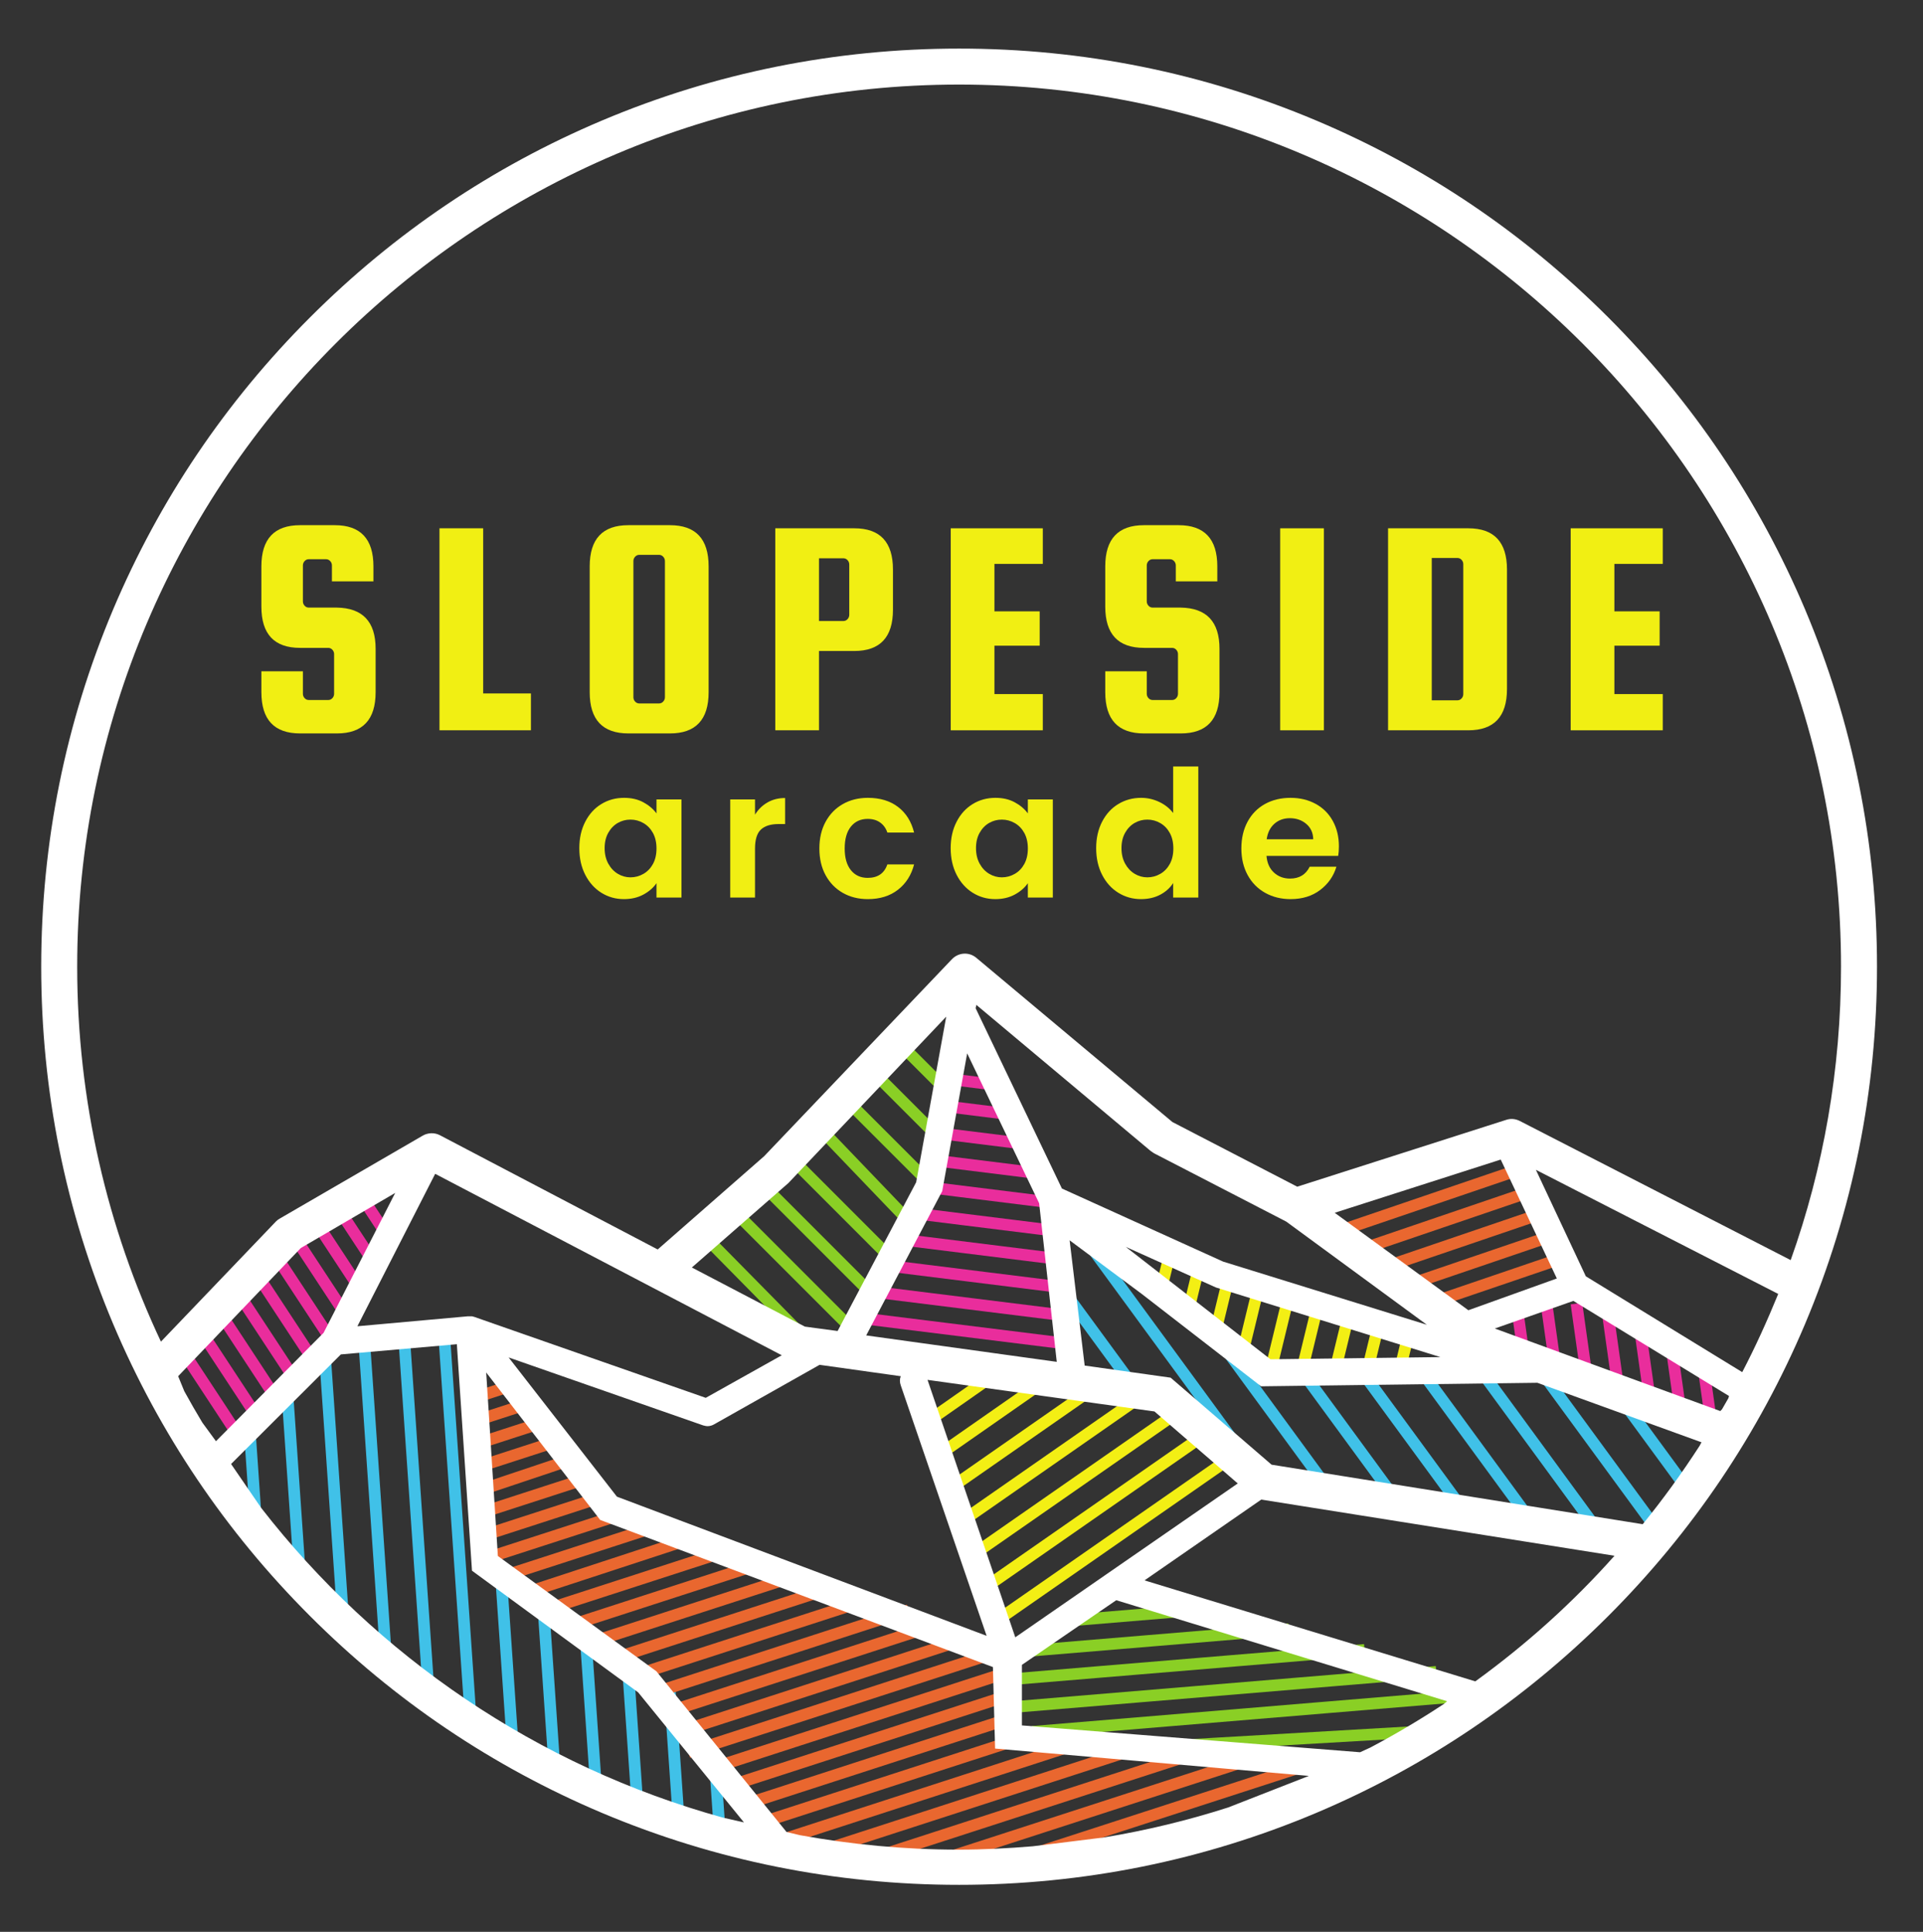 <?xml version="1.0" encoding="UTF-8" standalone="no"?>
<!-- Created with Inkscape (http://www.inkscape.org/) -->

<svg
   version="1.1"
   id="svg1"
   width="549.013"
   height="551.387"
   viewBox="0 0 549.013 551.387"
   sodipodi:docname="Slopeside_arcade_Main_colour2.eps"
   xmlns:inkscape="http://www.inkscape.org/namespaces/inkscape"
   xmlns:sodipodi="http://sodipodi.sourceforge.net/DTD/sodipodi-0.dtd"
   xmlns="http://www.w3.org/2000/svg"
   xmlns:svg="http://www.w3.org/2000/svg">
  <rect x="0" y="0" width="549.013" height="551.387" fill="#333333" stroke="none"/>
  <defs
     id="defs1" />
  <sodipodi:namedview
     id="namedview1"
     pagecolor="#ffffff"
     bordercolor="#000000"
     borderopacity="0.25"
     inkscape:showpageshadow="2"
     inkscape:pageopacity="0.0"
     inkscape:pagecheckerboard="0"
     inkscape:deskcolor="#d1d1d1">
    <inkscape:page
       x="0"
       y="0"
       inkscape:label="1"
       id="page1"
       width="549.013"
       height="551.387"
       margin="0"
       bleed="0" />
  </sodipodi:namedview>
  <g
     id="g1"
     inkscape:groupmode="layer"
     inkscape:label="1">
    <g
       id="group-R5">
      <path
         id="path2"
         d="m 838.027,1506.53 -45.949,69.91 -20.89,-13.73 45.953,-69.91 z m -34.152,-49.77 -60.262,91.68 -20.886,-13.73 60.257,-91.68 z m -30.969,-54.61 -78.597,119.58 -20.887,-13.73 78.598,-119.58 z m -25.34,-63.17 -99.941,152.05 -20.891,-13.73 99.942,-152.05 z m -29.878,-56.27 -108.864,165.62 -20.886,-13.73 108.863,-165.62 z m -43.532,-35.5 -108.922,165.71 -20.886,-13.73 108.922,-165.71 z m -39.828,-41.12 -106.547,162.09 -20.89,-13.73 106.55,-162.1 z m -37.808,-44.21 -110.473,168.07 -20.891,-13.73 110.477,-168.07 z m -40.512,-40.09 -107.598,163.69 -20.887,-13.73 107.594,-163.69 z m -61.82,-53.18 -111.149,169.1 20.891,13.73 111.144,-169.1 -20.886,-13.73"
         style="fill:#e92d9c;fill-opacity:1;fill-rule:nonzero;stroke:none"
         transform="matrix(0.133,0,0,-0.133,0,551.387)" />
      <path
         id="path3"
         d="m 1555.87,237.52 -9.94,143.851 -24.94,-1.723 9.94,-143.847 z m -87.73,20.621 -17.89,259.058 -24.95,-1.719 17.9,-259.058 z m -88.28,28.621 -20.46,296.16 -24.94,-1.723 20.45,-296.16 z m -88.9,37.449 -23.42,339.219 -24.95,-1.719 23.43,-339.223 z m -89.34,44.008 -24.6,356.203 -24.94,-1.723 24.6,-356.199 z m -88.69,34.461 -25.85,374.281 -24.94,-1.719 25.85,-374.281 z m -89.97,53.062 -57.882,838.038 -24.937,-1.72 57.879,-838.04 z m -90.038,54.098 -53.203,770.26 -24.942,-1.72 53.203,-770.259 z m -90.469,60.199 -48.164,697.391 -24.941,-1.72 48.164,-697.378 z m -91.949,81.703 -40.688,589.168 -24.941,-1.72 40.688,-589.17 z M 658.863,729 l -30.101,435.86 -24.942,-1.72 30.102,-435.859 z m -118.437,102.41 -15.766,228.28 24.942,1.72 15.765,-228.281 -24.941,-1.719"
         style="fill:#40c1e8;fill-opacity:1;fill-rule:nonzero;stroke:none"
         transform="matrix(0.133,0,0,-0.133,0,551.387)" />
      <path
         id="path4"
         d="m 3373.13,1439.26 -8.06,23.67 -278.95,-95.03 8.07,-23.67 z m -21.34,48.07 -8.06,23.66 -299.95,-102.18 8.06,-23.66 z m -22.32,47.73 -8.07,23.67 -326.03,-111.08 8.06,-23.66 z m -34.04,43.74 -8.07,23.66 -372.94,-127.04 8.07,-23.67 z m -413.6,-85.56 -8.06,23.66 388.2,132.25 8.07,-23.66 -388.21,-132.25"
         style="fill:#e9672f;fill-opacity:1;fill-rule:nonzero;stroke:none"
         transform="matrix(0.133,0,0,-0.133,0,551.387)" />
      <path
         id="path5"
         d="m 2045.04,1810.04 -97.2,97.19 -17.67,-17.68 97.19,-97.19 z m -18.46,-99.26 -137.59,137.59 -17.67,-17.68 137.58,-137.58 z m -290.43,-427.35 -204.52,207.46 -17.8,-17.55 204.52,-207.46 z m 112.57,8.08 -258.29,258.3 -17.68,-17.68 258.3,-258.3 z m 40.56,77.15 -240,240 -17.68,-17.68 240,-240 z m 37.43,80.28 -218.51,218.63 -17.69,-17.67 218.52,-218.63 z m 42.39,75.43 -197.63,206.11 -18.05,-17.3 197.64,-206.11 z m 23.07,67.77 -179.71,179.7 17.68,17.68 179.71,-179.71 -17.68,-17.67"
         style="fill:#8acf25;fill-opacity:1;fill-rule:nonzero;stroke:none"
         transform="matrix(0.133,0,0,-0.133,0,551.387)" />
      <path
         id="path6"
         d="m 2642.49,1002.36 -14.28,20.53 -505.73,-351.679 14.27,-20.531 z m -61.46,45.76 -14.27,20.52 -463.87,-322.601 14.28,-20.527 z m -51.16,52.87 -14.28,20.53 -430.84,-299.649 14.28,-20.531 z m -85.45,29.14 -14.28,20.52 -367.14,-255.459 14.27,-20.519 z m -94.78,22.66 -14.28,20.52 -295.71,-205.9 14.27,-20.512 z m -103.75,16.46 -14.3,20.51 -215.5,-150.26 14.3,-20.51 z m -226.98,-69.82 -14.33,20.49 131.7,92.14 14.33,-20.49 -131.7,-92.14"
         style="fill:#f3ef14;fill-opacity:1;fill-rule:nonzero;stroke:none"
         transform="matrix(0.133,0,0,-0.133,0,551.387)" />
      <path
         id="path7"
         d="m 3033.1,416.27 -1.44,24.96 -479.01,-27.839 1.45,-24.961 z m 104.28,76.921 -2.07,24.911 -920.29,-76.461 2.07,-24.911 z m -53.3,52.219 -2.07,24.91 -911.62,-75.73 2.07,-24.91 z m -153.92,47.18 -2.07,24.922 -781.48,-64.93 2.07,-24.91 z m -162.58,44.351 -2.07,24.911 -583.1,-48.442 2.07,-24.91 z m -481.6,17.789 -2.07,24.911 254.58,21.148 2.07,-24.91 -254.58,-21.149"
         style="fill:#8acf25;fill-opacity:1;fill-rule:nonzero;stroke:none"
         transform="matrix(0.133,0,0,-0.133,0,551.387)" />
      <path
         id="path8"
         d="m 3685.95,1093.25 -18.62,132.35 -24.76,-3.48 18.62,-132.36 z m -67.14,32.12 -17.69,125.72 -24.77,-3.48 17.69,-125.72 z m -63.1,6.91 -24.38,173.36 -24.77,-3.49 24.38,-173.36 z m -66.14,12.71 -29.62,210.58 -24.77,-3.48 29.62,-210.59 z m -66.26,13.57 -26.93,191.45 -24.76,-3.49 26.92,-191.45 z m -65.39,7.41 -28.06,199.42 -24.76,-3.49 28.05,-199.41 z m -91.57,14 -20.94,148.8 24.76,3.48 20.94,-148.8 -24.76,-3.48"
         style="fill:#e92d9c;fill-opacity:1;fill-rule:nonzero;stroke:none"
         transform="matrix(0.133,0,0,-0.133,0,551.387)" />
      <path
         id="path9"
         d="m 2145.05,1829.35 -106.15,13.2 -3.08,-24.81 106.14,-13.2 z m 22.58,-62.26 -134.21,16.68 -3.09,-24.8 134.22,-16.69 z m 29.12,-63.09 -177.91,22.11 -3.09,-24.8 177.92,-22.12 z m 12.63,-61.15 -204.4,25.41 -3.09,-24.81 204.41,-25.41 z m 45.12,-64.91 -255.13,31.72 -3.08,-24.81 255.12,-31.71 z m 14.08,-61.39 -292.6,36.38 -3.08,-24.8 292.6,-36.38 z m 2.97,-60.07 -318.1,39.55 -3.09,-24.81 318.1,-39.54 z m 3.51,-60.22 -355.91,44.24 -3.08,-24.8 355.9,-44.25 z m 5.23,-60.37 -387.07,48.12 -3.08,-24.8 387.06,-48.12 z m -4.05,-84.64 -442.1,54.96 3.08,24.8 442.1,-54.96 -3.08,-24.8"
         style="fill:#e92d9c;fill-opacity:1;fill-rule:nonzero;stroke:none"
         transform="matrix(0.133,0,0,-0.133,0,551.387)" />
      <path
         id="path10"
         d="m 3034.36,1274.49 -24.29,5.91 -15.7,-64.55 24.3,-5.91 z m -66.4,11.78 -24.3,5.9 -19.78,-81.36 24.3,-5.91 z m -59.91,38.57 -24.29,5.91 -28.9,-118.91 24.3,-5.91 z m -65.07,25.3 -24.3,5.91 -41.19,-169.5 24.29,-5.91 z m -62.4,20.25 -24.29,5.9 -47.9,-197.08 24.29,-5.91 z m -62.07,29.64 -24.29,5.91 -40.39,-166.2 24.29,-5.91 z m -66.83,10.02 -24.3,5.9 -28.67,-117.99 24.3,-5.89 z m -64.38,20.15 -24.29,5.89 -22.74,-93.55 24.3,-5.9 z m -80.22,-45.08 -24.3,5.91 15.1,62.11 24.29,-5.91 -15.09,-62.11"
         style="fill:#f3ef14;fill-opacity:1;fill-rule:nonzero;stroke:none"
         transform="matrix(0.133,0,0,-0.133,0,551.387)" />
      <path
         id="path11"
         d="m 2867.82,948.98 -256.07,349.54 -20.18,-14.78 256.07,-349.529 z m 298.23,-56.66 -232.15,316.88 -20.17,-14.78 232.15,-316.881 z m 477.52,49.059 -165.25,225.561 -20.18,-14.78 165.26,-225.558 z m -58,-96.047 -278.52,380.168 -20.18,-14.77 278.53,-380.171 z m -122.08,-8.582 -284.15,387.86 -20.17,-14.78 284.15,-387.85 z m -156.44,38.332 -244.79,334.118 -20.17,-14.78 244.78,-334.119 z m -286.5,40.629 -222.38,303.549 -20.17,-14.78 222.38,-303.539 z m -284.09,37.348 -398.07,543.371 -20.18,-14.78 398.09,-543.361 z m -307.79,202.611 -163.6,223.31 20.17,14.78 163.6,-223.32 -20.17,-14.77"
         style="fill:#40c1e8;fill-opacity:1;fill-rule:nonzero;stroke:none"
         transform="matrix(0.133,0,0,-0.133,0,551.387)" />
      <path
         id="path12"
         d="m 2784.84,337.789 -7.71,23.781 -544.19,-176.308 7.71,-23.782 z m -117.57,13.449 -7.71,23.782 -615.07,-199.278 7.71,-23.781 z m -109.07,15.973 -7.71,23.777 -644.91,-208.949 7.7,-23.777 z m -104.14,17.398 -7.72,23.77 -655.44,-212.348 7.71,-23.781 z m -110.67,15.321 -7.72,23.781 -648.93,-210.25 7.7,-23.781 z m -137.01,6.781 -7.71,23.781 -592.91,-192.101 7.71,-23.77 z m -58.02,31.719 -7.72,23.781 -554.94,-179.801 7.71,-23.781 z m 0,50.351 -7.72,23.77 -587.49,-190.34 7.71,-23.781 z m -2.02,49.707 -7.71,23.782 -619.42,-200.7 7.71,-23.781 z m -25.5,42.16 -7.72,23.774 -639.51,-207.192 7.71,-23.781 z m -30.74,40.34 -7.71,23.782 -606.4,-196.469 7.7,-23.781 z m -66.83,28.992 -7.72,23.782 -579.88,-187.883 7.7,-23.777 z m -68.81,28.29 -7.7,23.781 -534.6,-173.199 7.71,-23.782 z m -105.41,16.64 -7.71,23.781 -463.03,-150.019 7.7,-23.781 z m -83.7,23.672 -7.71,23.77 -433.24,-140.36 7.7,-23.781 z m -48.84,34.77 -7.7,23.777 -431.09,-139.668 7.7,-23.781 z m -80.37,24.718 -7.7,23.782 -401.77,-130.172 7.7,-23.782 z m -83.12,23.789 -7.71,23.782 -360.47,-116.789 7.71,-23.782 z m -72.7,27.75 -7.78,23.762 -330.06,-108.18 7.78,-23.761 z m -82.04,23.563 -7.71,23.777 -298.9,-96.84 7.71,-23.777 z m -39.03,37.808 -7.71,23.782 -298.03,-96.563 7.7,-23.777 z m -270.12,265.16 -7.77,23.76 -56.7,-18.55 7.77,-23.76 z m 39.63,-37.56 -7.71,23.77 -103.09,-33.4 7.71,-23.78 z m 29.93,-40.61 -7.7,23.78 -133.09,-43.12 7.7,-23.78 z m 32.54,-39.81 -7.71,23.78 -158.59,-51.38 7.7,-23.779 z m 27.43,-40.43 -7.94,23.71 -183.27,-61.358 7.94,-23.711 z m 29.98,-41.582 -7.71,23.782 -213.61,-69.211 7.71,-23.778 z m -203.68,-116.359 -7.7,23.781 239.19,77.5 7.7,-23.781 -239.19,-77.5"
         style="fill:#e9672f;fill-opacity:1;fill-rule:nonzero;stroke:none"
         transform="matrix(0.133,0,0,-0.133,0,551.387)" />
      <path
         id="path13"
         d="m 3710.12,1145.18 c -4.47,-7.96 -9.07,-15.85 -13.65,-23.74 l -3.7,-3.82 -483.98,177.13 168.6,59.26 334.13,-204.09 z m -845.03,397.93 356.37,114.21 120.44,-255.17 -189.89,-68.17 z m -254.85,-160.33 481.78,-149.35 -364.83,-4.67 -310.54,241.17 z m 916,-507.971 -796.71,127.761 -216.62,186.69 -184.55,25.99 -32.3,268.8 154.33,-114.69 256.57,-198.61 593.19,7.54 352.3,-127.71 -4.35,-7.97 c -37.68,-58.149 -78.21,-114.27 -121.86,-167.801 z m -1130.1,-163.137 710.12,-216.731 -6.61,-5.75 c -51.08,-33.742 -103.88,-65.019 -158.27,-93.781 l -21.89,-10 -725.84,57.59 v 129.941 z m 82.03,405.098 178.79,-154.469 -477.55,-330.199 -188.37,552.448 z m -342.11,-723.438 673.53,-58.684 -173.35,-67.75 c -85.82,-27.519 -174.31,-48.937 -264.97,-64.066 L 2217.18,183.66 c -52.79,-4.418 -106.05,-7.219 -159.98,-7.219 -116.11,0 -229.59,11.008 -339.93,31 l -28.92,6.911 -279.26,344.777 -340.38,247.519 -25.03,393.742 244.63,-316.398 843.08,-315.742 z m -766.12,120.52 227.05,-278.993 -44.83,10.18 C 1153.48,355.07 807.691,591.961 560.688,909.762 l -64.672,94.278 235.644,235.13 249.028,21.88 32.482,-486.019 z M 848.313,1585.72 694.574,1285.49 463.598,1052.92 434.34,1092.89 c -13.379,22.15 -26.242,44.63 -38.731,67.36 l -13.175,32.16 263.269,275.06 z m 1011.097,-305.76 163.19,309.69 53.54,295.57 154.47,-321.6 37.82,-340.39 z m -374.28,145.76 207.27,181.25 338.79,357.08 -64.59,-355.49 -168.59,-319.14 -70.24,9.45 z m 2254.75,-224.59 -335.72,205.68 -107.2,228.52 520.16,-266.34 c -23.58,-57.59 -48.87,-113.46 -77.24,-167.86 z m -572.96,-663.579 -710.12,216.73 250.63,173.391 758.25,-120.59 C 3375.8,706.148 3275.72,616.379 3166.92,537.551 Z M 1933.57,1192.41 c -2.45,-6.26 -2.45,-12.52 0,-19.64 l 184.32,-537.481 -793.62,298.641 -232.45,298.76 417.74,-145.88 c 3.07,-0.74 6.27,-1.6 9.46,-1.6 4.66,0 10.19,1.6 14.12,4.05 l 226.19,127.59 z m 1129.35,110.39 -437.4,135.57 -346.03,156.81 -185.18,386.92 1.6,7.13 374.28,-313.62 c 2.45,-1.6 4.78,-3.19 7.12,-4.79 L 2761.09,1524.2 Z M 1678.16,1237.35 1514.97,1146 1016.91,1320.12 h -0.74 c -1.59,0.86 -3.19,0.86 -4.78,0.86 h -0.74 c -1.6,0 -3.93,0 -5.53,0 0,0 0,0 -0.86,0 l -237.112,-21.37 167,327.13 z m 2165.73,204.21 -581.56,298.64 c -9.45,4.79 -19.77,5.52 -29.22,2.33 l -448.45,-143.42 -267.94,138.76 -420.81,352.29 c -15.84,13.39 -38.68,11.79 -52.8,-3.19 L 1640.34,1664.56 1411.82,1464.4 944.461,1709.5 c -11.91,6.26 -26.031,5.53 -37.082,-0.86 L 601.621,1531.33 c -3.195,-1.6 -6.387,-3.93 -8.719,-6.27 L 345.469,1266.58 c -115.059,244.24 -179.77,516.97 -179.77,804.67 0,1043.39 849.611,1893.01 1893.121,1893.01 1043.51,0 1893.13,-849.62 1893.13,-1893.01 0,-220.66 -37.82,-432.72 -108.06,-629.69 z m 30.82,1396.55 c -99.34,234.78 -241.17,445.25 -422.41,626.5 -181.37,181.24 -391.72,323.19 -626.62,422.41 -242.77,102.53 -501.25,154.47 -766.86,154.47 -265.6,0 -524.08,-51.94 -766.85,-154.47 C 1057.06,3787.8 846.719,3645.85 665.473,3464.61 484.105,3283.36 342.277,3072.89 242.938,2838.11 140.527,2595.34 88.461,2336.86 88.461,2071.25 c 0,-265.6 52.066,-524.08 154.477,-766.85 99.339,-234.91 241.167,-445.38 422.535,-626.619 181.246,-181.25 391.587,-323.07 626.497,-422.41 242.77,-102.41 501.25,-154.48 766.85,-154.48 265.61,0 524.09,52.07 766.86,154.48 234.9,99.34 445.25,241.16 626.62,422.41 181.24,181.239 323.07,391.709 422.41,626.619 102.41,242.77 154.48,501.25 154.48,766.85 0,265.61 -52.07,524.09 -154.48,766.86"
         style="fill:#ffffff;fill-opacity:1;fill-rule:nonzero;stroke:none"
         transform="matrix(0.133,0,0,-0.133,0,551.387)" />
      <path
         id="path14"
         d="m 1401.64,2358.18 c -5.07,9.24 -11.91,16.33 -20.52,21.27 -8.62,4.95 -17.86,7.42 -27.74,7.42 -9.88,0 -19,-2.42 -27.36,-7.23 -8.36,-4.81 -15.14,-11.84 -20.33,-21.08 -5.2,-9.26 -7.79,-20.21 -7.79,-32.88 0,-12.67 2.59,-23.75 7.79,-33.25 5.19,-9.49 12.03,-16.78 20.52,-21.85 8.48,-5.07 17.54,-7.6 27.17,-7.6 9.88,0 19.12,2.48 27.74,7.42 8.61,4.93 15.45,12.02 20.52,21.28 5.06,9.24 7.6,20.32 7.6,33.24 0,12.92 -2.54,24 -7.6,33.26 z m -145.35,24.13 c 8.48,16.46 20.01,29.12 34.58,37.99 14.56,8.87 30.84,13.3 48.83,13.3 15.7,0 29.45,-3.16 41.23,-9.5 11.78,-6.33 21.21,-14.31 28.31,-23.94 v 30.02 h 53.58 v -210.52 h -53.58 v 30.79 c -6.84,-9.89 -16.28,-18.06 -28.31,-24.52 -12.04,-6.46 -25.91,-9.68 -41.61,-9.68 -17.74,0 -33.89,4.55 -48.45,13.67 -14.57,9.12 -26.1,21.98 -34.58,38.57 -8.5,16.59 -12.73,35.66 -12.73,57.19 0,21.28 4.23,40.15 12.73,56.63"
         style="fill:#f1ef13;fill-opacity:1;fill-rule:nonzero;stroke:none"
         transform="matrix(0.133,0,0,-0.133,0,551.387)" />
      <path
         id="path15"
         d="m 1647.5,2423.72 c 11.02,6.33 23.62,9.5 37.8,9.5 v -55.86 h -14.05 c -16.72,0 -29.33,-3.93 -37.82,-11.78 -8.49,-7.85 -12.72,-21.53 -12.72,-41.04 v -104.88 h -53.2 v 210.52 h 53.2 v -32.67 c 6.84,11.14 15.77,19.88 26.79,26.21"
         style="fill:#f1ef13;fill-opacity:1;fill-rule:nonzero;stroke:none"
         transform="matrix(0.133,0,0,-0.133,0,551.387)" />
      <path
         id="path16"
         d="m 1772.17,2382.12 c 8.87,16.33 21.15,29 36.86,37.99 15.7,8.99 33.69,13.49 53.96,13.49 26.09,0 47.69,-6.52 64.79,-19.57 17.1,-13.05 28.56,-31.35 34.39,-54.91 h -57.38 c -3.04,9.12 -8.17,16.28 -15.39,21.47 -7.22,5.19 -16.15,7.8 -26.79,7.8 -15.2,0 -27.24,-5.52 -36.1,-16.53 -8.87,-11.02 -13.3,-26.67 -13.3,-46.94 0,-20.01 4.43,-35.52 13.3,-46.54 8.86,-11.03 20.9,-16.54 36.1,-16.54 21.53,0 35.59,9.63 42.18,28.88 h 57.38 c -5.83,-22.79 -17.35,-40.91 -34.58,-54.34 -17.23,-13.42 -38.76,-20.13 -64.6,-20.13 -20.27,0 -38.26,4.49 -53.96,13.48 -15.71,8.99 -27.99,21.66 -36.86,38.01 -8.87,16.33 -13.3,35.4 -13.3,57.18 0,21.79 4.43,40.85 13.3,57.2"
         style="fill:#f1ef13;fill-opacity:1;fill-rule:nonzero;stroke:none"
         transform="matrix(0.133,0,0,-0.133,0,551.387)" />
      <path
         id="path17"
         d="m 2198.8,2358.18 c -5.07,9.24 -11.91,16.33 -20.52,21.27 -8.61,4.95 -17.86,7.42 -27.74,7.42 -9.88,0 -19,-2.42 -27.36,-7.23 -8.36,-4.81 -15.14,-11.84 -20.33,-21.08 -5.2,-9.26 -7.78,-20.21 -7.78,-32.88 0,-12.67 2.58,-23.75 7.78,-33.25 5.19,-9.49 12.03,-16.78 20.52,-21.85 8.48,-5.07 17.54,-7.6 27.17,-7.6 9.88,0 19.13,2.48 27.74,7.42 8.61,4.93 15.45,12.02 20.52,21.28 5.06,9.24 7.6,20.32 7.6,33.24 0,12.92 -2.54,24 -7.6,33.26 z m -145.35,24.13 c 8.48,16.46 20.01,29.12 34.58,37.99 14.56,8.87 30.84,13.3 48.83,13.3 15.71,0 29.46,-3.16 41.23,-9.5 11.78,-6.33 21.21,-14.31 28.31,-23.94 v 30.02 h 53.58 v -210.52 h -53.58 v 30.79 c -6.84,-9.89 -16.28,-18.06 -28.31,-24.52 -12.04,-6.46 -25.91,-9.68 -41.61,-9.68 -17.73,0 -33.89,4.55 -48.45,13.67 -14.57,9.12 -26.1,21.98 -34.58,38.57 -8.49,16.59 -12.73,35.66 -12.73,57.19 0,21.28 4.24,40.15 12.73,56.63"
         style="fill:#f1ef13;fill-opacity:1;fill-rule:nonzero;stroke:none"
         transform="matrix(0.133,0,0,-0.133,0,551.387)" />
      <path
         id="path18"
         d="m 2511.11,2358.18 c -5.07,9.24 -11.9,16.33 -20.52,21.27 -8.61,4.95 -17.86,7.42 -27.73,7.42 -9.88,0 -19.01,-2.42 -27.36,-7.23 -8.36,-4.81 -15.14,-11.84 -20.34,-21.08 -5.19,-9.26 -7.78,-20.21 -7.78,-32.88 0,-12.67 2.59,-23.75 7.78,-33.25 5.2,-9.49 12.03,-16.78 20.52,-21.85 8.49,-5.07 17.54,-7.6 27.18,-7.6 9.87,0 19.12,2.48 27.73,7.42 8.62,4.93 15.45,12.02 20.52,21.28 5.07,9.24 7.61,20.32 7.61,33.24 0,12.92 -2.54,24 -7.61,33.26 z m -145.34,24.13 c 8.48,16.46 20.07,29.12 34.76,37.99 14.69,8.87 31.04,13.3 49.03,13.3 13.68,0 26.72,-2.98 39.14,-8.93 12.4,-5.95 22.28,-13.87 29.64,-23.75 v 99.95 h 53.95 v -281.21 h -53.95 v 31.17 c -6.59,-10.39 -15.84,-18.76 -27.75,-25.09 -11.9,-6.32 -25.71,-9.49 -41.41,-9.49 -17.74,0 -33.96,4.55 -48.65,13.67 -14.69,9.12 -26.28,21.98 -34.76,38.57 -8.5,16.59 -12.74,35.66 -12.74,57.19 0,21.28 4.24,40.15 12.74,56.63"
         style="fill:#f1ef13;fill-opacity:1;fill-rule:nonzero;stroke:none"
         transform="matrix(0.133,0,0,-0.133,0,551.387)" />
      <path
         id="path19"
         d="m 2818.99,2344.68 c -0.25,13.69 -5.19,24.64 -14.81,32.87 -9.63,8.23 -21.42,12.35 -35.34,12.35 -13.18,0 -24.26,-3.99 -33.26,-11.96 -8.99,-7.99 -14.5,-19.07 -16.52,-33.26 z m 53.59,-35.71 h -153.9 c 1.26,-15.2 6.58,-27.12 15.96,-35.73 9.36,-8.61 20.89,-12.92 34.58,-12.92 19.75,0 33.81,8.49 42.17,25.46 h 57.39 c -6.09,-20.27 -17.74,-36.92 -34.96,-49.96 -17.23,-13.06 -38.38,-19.57 -63.46,-19.57 -20.27,0 -38.45,4.49 -54.53,13.48 -16.1,8.99 -28.64,21.72 -37.63,38.2 -8.99,16.46 -13.49,35.46 -13.49,56.99 0,21.79 4.44,40.91 13.3,57.39 8.87,16.46 21.28,29.12 37.24,37.99 15.97,8.87 34.33,13.3 55.11,13.3 20.01,0 37.93,-4.31 53.77,-12.92 15.83,-8.61 28.11,-20.83 36.85,-36.67 8.74,-15.83 13.12,-34 13.12,-54.53 0,-7.59 -0.52,-14.43 -1.52,-20.51"
         style="fill:#f1ef13;fill-opacity:1;fill-rule:nonzero;stroke:none"
         transform="matrix(0.133,0,0,-0.133,0,551.387)" />
      <path
         id="path20"
         d="m 801.621,2898.13 h -89.105 v 34.17 c 0,3.57 -1.235,6.7 -3.688,9.38 -2.461,2.68 -5.473,4.02 -9.043,4.02 h -36.847 c -3.586,0 -6.598,-1.34 -9.047,-4.02 -2.461,-2.68 -3.684,-5.81 -3.684,-9.38 v -77.05 c 0,-3.58 1.223,-6.7 3.684,-9.38 2.449,-2.68 5.461,-4.02 9.047,-4.02 h 60.296 c 55.379,-0.9 83.082,-30.38 83.082,-88.44 v -93.13 c 0,-58.96 -27.703,-88.44 -83.082,-88.44 h -79.058 c -55.391,0 -83.078,29.48 -83.078,88.44 v 44.89 h 89.109 v -48.24 c 0,-3.58 1.223,-6.7 3.684,-9.38 2.449,-2.68 5.461,-4.02 9.047,-4.02 h 41.539 c 3.566,0 6.586,1.34 9.043,4.02 2.449,2.68 3.683,5.8 3.683,9.38 v 85.09 c 0,3.57 -1.234,6.7 -3.683,9.38 -2.457,2.68 -5.477,4.02 -9.043,4.02 h -60.301 c -55.391,0 -83.078,29.48 -83.078,88.44 v 86.43 c 0,58.96 27.687,88.44 83.078,88.44 h 74.371 c 55.375,0 83.074,-29.48 83.074,-88.44 v -32.16"
         style="fill:#f1ef13;fill-opacity:1;fill-rule:nonzero;stroke:none"
         transform="matrix(0.133,0,0,-0.133,0,551.387)" />
      <path
         id="path21"
         d="m 1037.19,2657.6 h 102.51 v -79.06 H 943.391 v 433.49 h 93.799 V 2657.6"
         style="fill:#f1ef13;fill-opacity:1;fill-rule:nonzero;stroke:none"
         transform="matrix(0.133,0,0,-0.133,0,551.387)" />
      <path
         id="path22"
         d="m 1427.33,2649.56 v 292.12 c 0,3.57 -1.23,6.7 -3.69,9.38 -2.46,2.68 -5.47,4.02 -9.04,4.02 h -42.21 c -3.58,0 -6.6,-1.34 -9.04,-4.02 -2.46,-2.68 -3.69,-5.81 -3.69,-9.38 v -292.12 c 0,-3.58 1.23,-6.7 3.69,-9.38 2.44,-2.68 5.46,-4.02 9.04,-4.02 h 42.21 c 3.57,0 6.58,1.34 9.04,4.02 2.46,2.68 3.69,5.8 3.69,9.38 z m 93.8,280.73 v -270.01 c 0,-58.96 -27.7,-88.44 -83.08,-88.44 h -89.11 c -55.39,0 -83.08,29.48 -83.08,88.44 v 270.01 c 0,58.96 27.69,88.44 83.08,88.44 h 89.11 c 55.38,0 83.08,-29.48 83.08,-88.44"
         style="fill:#f1ef13;fill-opacity:1;fill-rule:nonzero;stroke:none"
         transform="matrix(0.133,0,0,-0.133,0,551.387)" />
      <path
         id="path23"
         d="m 1823.03,2826.44 v 107.87 c 0,3.57 -1.24,6.7 -3.69,9.38 -2.46,2.68 -5.47,4.02 -9.04,4.02 h -52.26 v -134.67 h 52.26 c 3.57,0 6.58,1.34 9.04,4.02 2.45,2.68 3.69,5.8 3.69,9.38 z m 10.72,185.59 c 55.38,0 83.08,-29.48 83.08,-88.44 v -86.43 c 0,-58.96 -27.7,-88.44 -83.08,-88.44 h -75.71 v -170.18 h -93.8 v 433.49 h 169.51"
         style="fill:#f1ef13;fill-opacity:1;fill-rule:nonzero;stroke:none"
         transform="matrix(0.133,0,0,-0.133,0,551.387)" />
      <path
         id="path24"
         d="m 2134.65,2656.26 h 103.84 v -77.72 h -197.64 v 433.49 h 197.64 v -76.38 h -103.84 v -101.84 h 97.14 v -73.7 h -97.14 v -103.85"
         style="fill:#f1ef13;fill-opacity:1;fill-rule:nonzero;stroke:none"
         transform="matrix(0.133,0,0,-0.133,0,551.387)" />
      <path
         id="path25"
         d="m 2613.08,2898.13 h -89.11 v 34.17 c 0,3.57 -1.24,6.7 -3.69,9.38 -2.45,2.68 -5.47,4.02 -9.04,4.02 h -36.85 c -3.58,0 -6.6,-1.34 -9.04,-4.02 -2.46,-2.68 -3.69,-5.81 -3.69,-9.38 v -77.05 c 0,-3.58 1.23,-6.7 3.69,-9.38 2.44,-2.68 5.46,-4.02 9.04,-4.02 h 60.3 c 55.38,-0.9 83.08,-30.38 83.08,-88.44 v -93.13 c 0,-58.96 -27.7,-88.44 -83.08,-88.44 h -79.06 c -55.39,0 -83.08,29.48 -83.08,88.44 v 44.89 h 89.11 v -48.24 c 0,-3.58 1.23,-6.7 3.69,-9.38 2.44,-2.68 5.46,-4.02 9.04,-4.02 h 41.54 c 3.57,0 6.59,1.34 9.05,4.02 2.45,2.68 3.68,5.8 3.68,9.38 v 85.09 c 0,3.57 -1.23,6.7 -3.68,9.38 -2.46,2.68 -5.48,4.02 -9.05,4.02 h -60.3 c -55.39,0 -83.08,29.48 -83.08,88.44 v 86.43 c 0,58.96 27.69,88.44 83.08,88.44 H 2530 c 55.38,0 83.08,-29.48 83.08,-88.44 v -32.16"
         style="fill:#f1ef13;fill-opacity:1;fill-rule:nonzero;stroke:none"
         transform="matrix(0.133,0,0,-0.133,0,551.387)" />
      <path
         id="path26"
         d="m 2841.89,3012.03 v -433.49 h -93.81 v 433.49 h 93.81"
         style="fill:#f1ef13;fill-opacity:1;fill-rule:nonzero;stroke:none"
         transform="matrix(0.133,0,0,-0.133,0,551.387)" />
      <path
         id="path27"
         d="m 3141.1,2656.26 v 278.72 c 0,3.57 -1.24,6.7 -3.68,9.38 -2.46,2.68 -5.48,4.02 -9.05,4.02 h -54.94 v -305.52 h 54.94 c 3.57,0 6.59,1.34 9.05,4.02 2.44,2.68 3.68,5.8 3.68,9.38 z m 10.72,355.77 c 55.38,0 83.08,-29.48 83.08,-88.44 v -256.61 c 0,-58.96 -27.7,-88.44 -83.08,-88.44 h -172.19 v 433.49 h 172.19"
         style="fill:#f1ef13;fill-opacity:1;fill-rule:nonzero;stroke:none"
         transform="matrix(0.133,0,0,-0.133,0,551.387)" />
      <path
         id="path28"
         d="m 3465.44,2656.26 h 103.84 v -77.72 h -197.65 v 433.49 h 197.65 v -76.38 h -103.84 v -101.84 h 97.15 v -73.7 h -97.15 v -103.85"
         style="fill:#f1ef13;fill-opacity:1;fill-rule:nonzero;stroke:none"
         transform="matrix(0.133,0,0,-0.133,0,551.387)" />
    </g>
  </g>
</svg>
